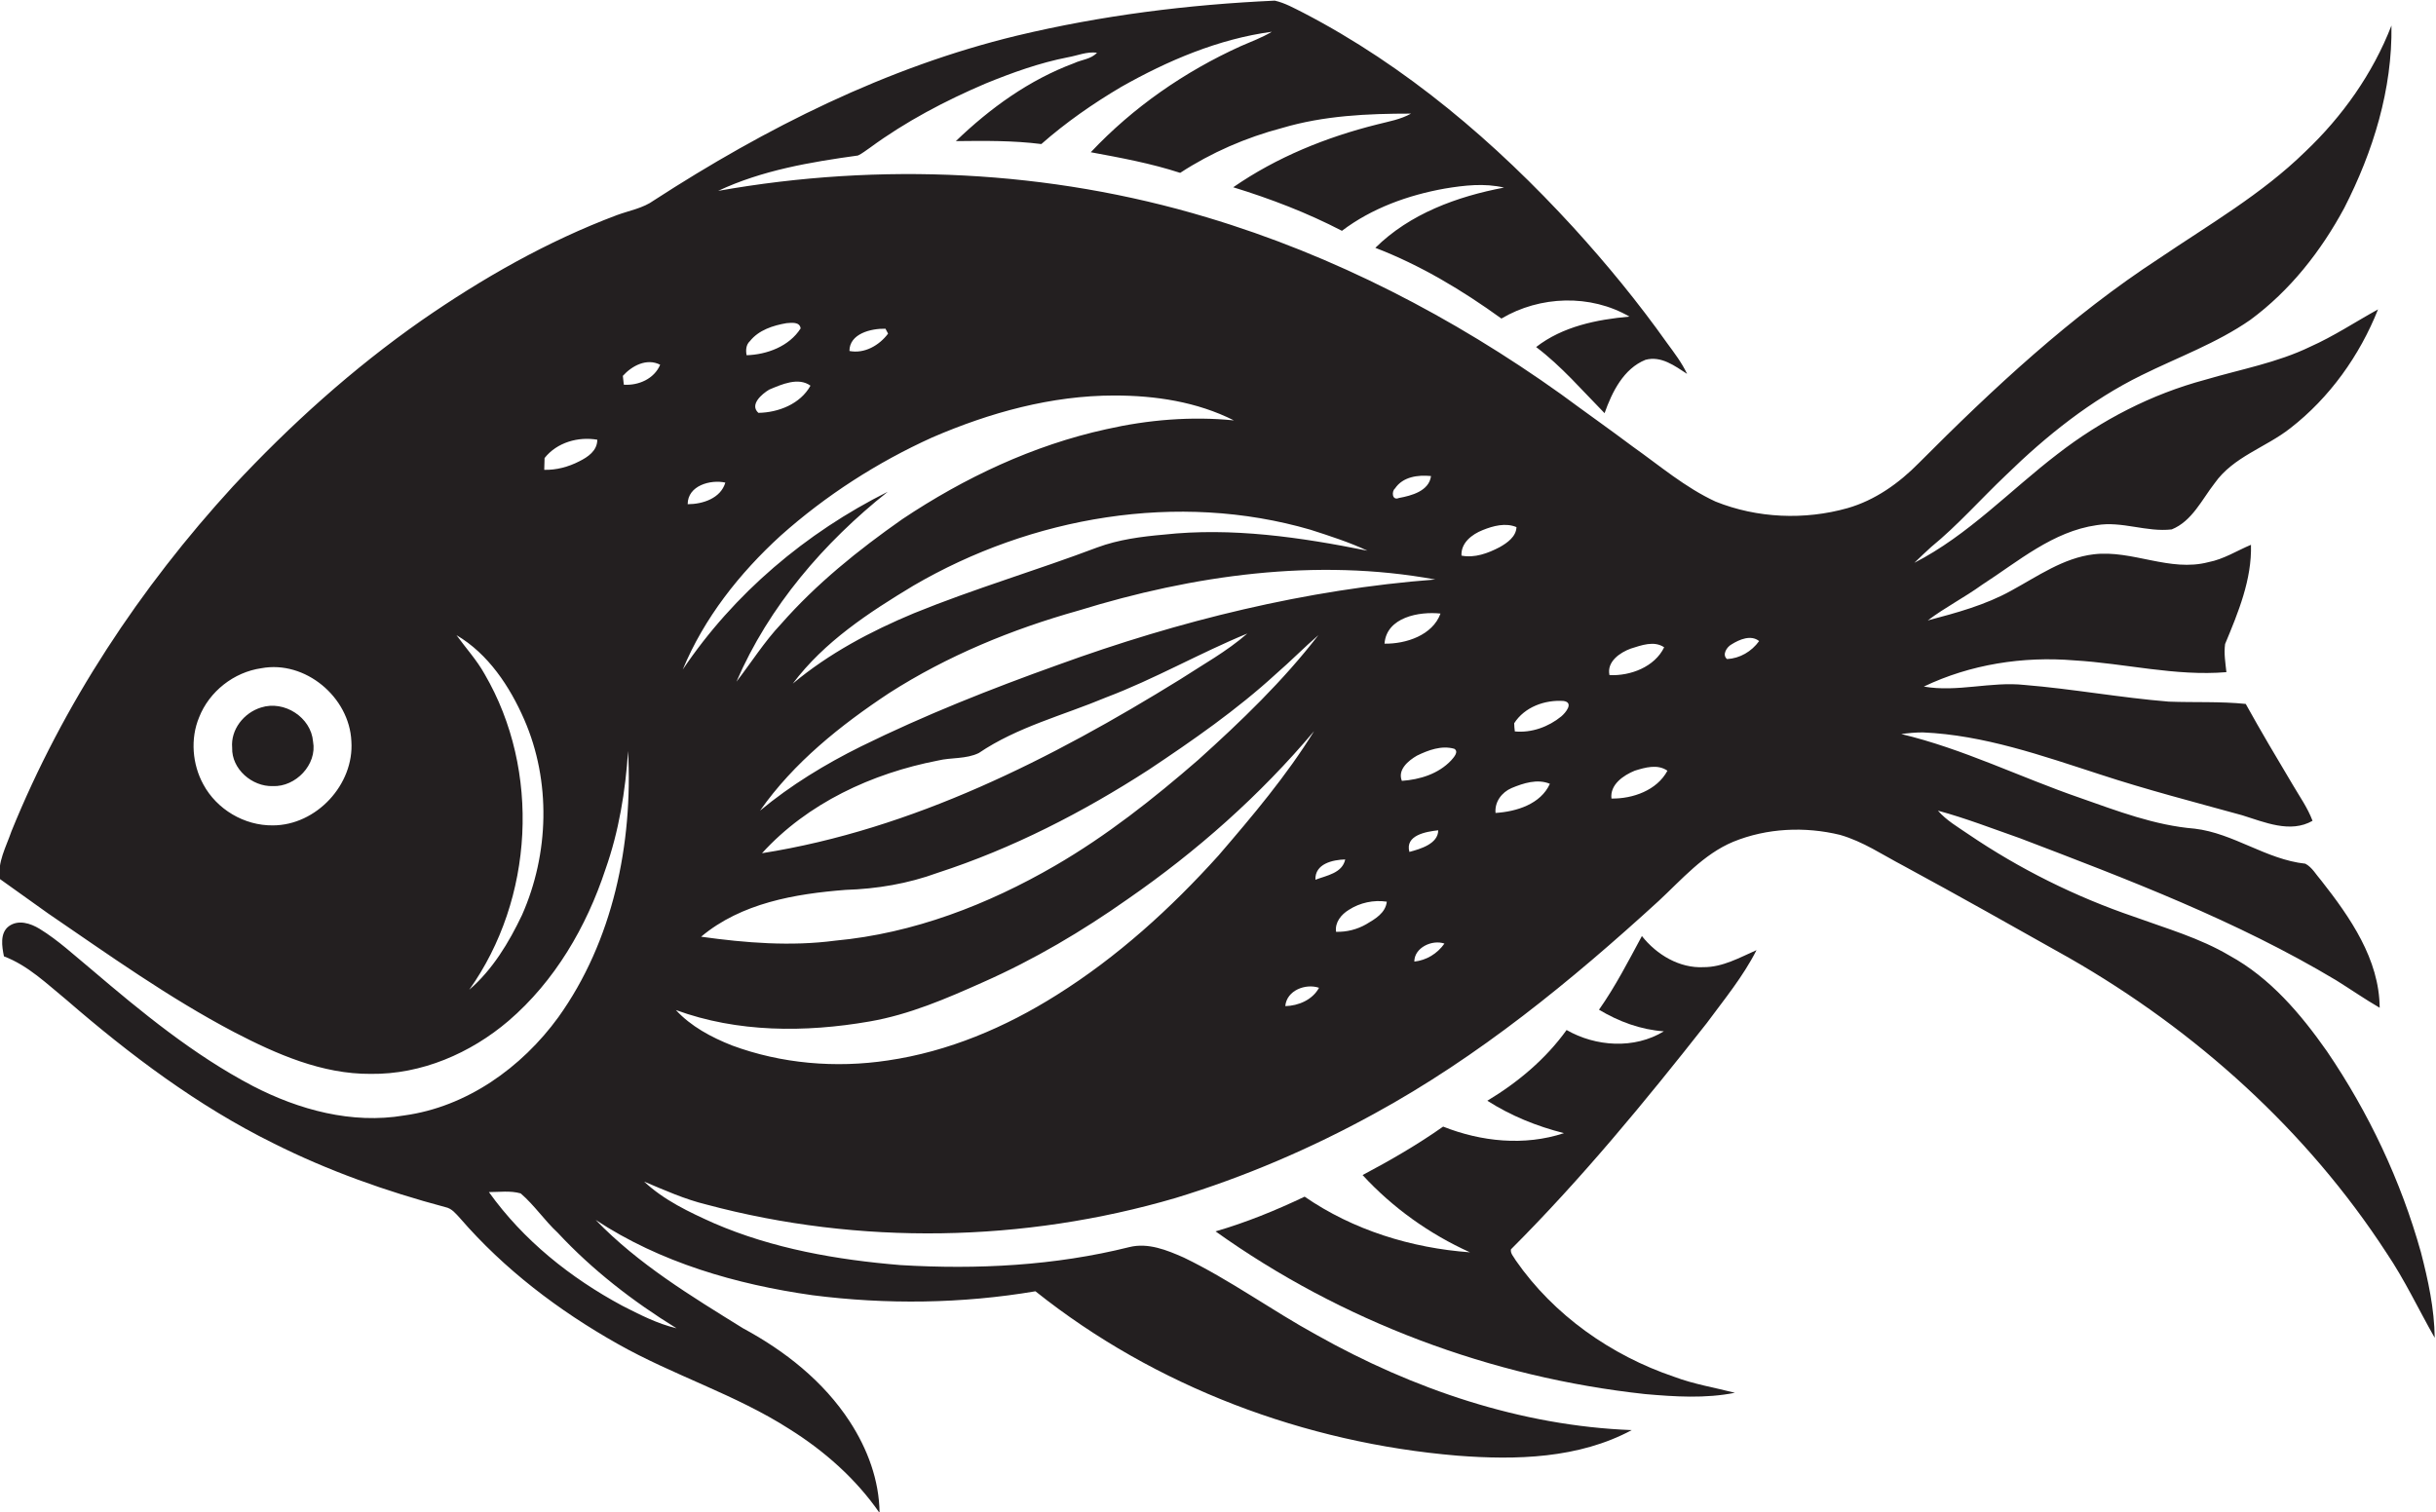<?xml version="1.0" encoding="utf-8"?>
<!-- Generator: Adobe Illustrator 19.2.0, SVG Export Plug-In . SVG Version: 6.00 Build 0)  -->
<svg version="1.1" id="Layer_1" xmlns="http://www.w3.org/2000/svg" xmlns:xlink="http://www.w3.org/1999/xlink" x="0px" y="0px"
	 viewBox="0 0 743.9 461.9" enable-background="new 0 0 743.9 461.9" xml:space="preserve">
<g>
	<path fill="#231F20" d="M739.3,382.5c-6.1-21.8-15.9-42.6-28.7-61.4c-8-11.4-17.3-22.4-29.7-29.2c-9.1-5.4-19.3-8.3-29.2-11.9
		c-17.9-6.1-35-14.6-50.6-25.2c-3.2-2.2-6.7-4.2-9.3-7.2c8.5,2.3,16.7,5.5,25,8.4c33,12.6,66.2,25.2,96.6,43.4
		c4.5,2.8,8.8,5.8,13.3,8.4c-0.1-14.8-9-27.6-17.8-38.8c-1.6-1.8-2.8-4.1-4.9-5.2c-12-1.3-21.9-9.3-33.8-10.7
		c-12.2-1-23.6-5.4-35-9.4c-18.3-6.3-35.7-15-54.6-19.5c2.2-0.3,4.4-0.5,6.6-0.5c18.6,0.8,36.4,7.1,54,12.8
		c14.3,4.7,29,8.5,43.5,12.5c6.8,2.1,14.7,5.6,21.5,1.7c-1.5-4-4-7.5-6.1-11.1c-4.9-8.2-9.7-16.3-14.3-24.6
		c-7.8-0.8-15.7-0.4-23.5-0.7c-14.8-1.2-29.4-3.9-44.1-5.1c-10.2-1.1-20.5,2.3-30.7,0.5c14.2-6.8,30.3-9.3,45.9-8
		c15.5,0.9,30.9,4.9,46.5,3.6c-0.3-2.8-0.8-5.7-0.4-8.6c4-9.6,8.2-19.7,7.9-30.3c-4.3,1.8-8.3,4.4-13,5.3c-11.8,3.1-23.2-3.8-35-2.4
		c-9.3,1.1-17.1,6.7-25.2,11.1c-7.9,4.4-16.8,6.8-25.5,9.1c5.3-4,11.2-7,16.6-10.9c11-7.1,21.6-16.3,35-18.2
		c7.7-1.3,15.2,2.2,22.9,1.3c6.2-2.5,9.2-9.1,13.1-14.1c5.7-8.1,15.6-10.9,23.1-16.8c12-9.3,21.2-22.2,26.8-36.3
		c-6.9,3.8-13.5,8.2-20.7,11.4c-10.1,4.9-21.3,6.9-32.1,10.1c-16.4,4.4-31.7,12.3-45.1,22.7c-14.5,11.1-27.3,24.8-43.7,33.2
		c1.7-1.6,3.3-3.2,5.1-4.8c8.2-6.7,15.2-14.7,22.9-22c12.3-12,25.9-22.9,41.4-30.5c11.1-5.5,23-9.8,33.2-16.9
		c12.1-8.9,21.6-21,28.7-34.2c8.8-17.2,14.7-36.2,14.4-55.7c-5.7,14.7-15,27.8-26.4,38.6c-13.2,12.9-29.3,22.2-44.5,32.5
		c-27,17.6-50.7,39.7-73.4,62.5c-6.1,6.2-13.4,11.4-21.8,13.8c-13.1,3.7-27.6,3.1-40.3-2c-9.3-4.3-17.1-11-25.3-16.8
		c-7.2-5.4-14.6-10.6-21.9-16c-32.9-23.5-69.3-42.4-108.1-54c-48.2-14.5-99.8-16.9-149.3-8.1c13.4-6.3,28.2-8.8,42.7-10.8
		c1.3-0.6,2.5-1.6,3.7-2.4c10.9-8,22.9-14.3,35.3-19.6c8.1-3.3,16.4-6.3,25.1-8c2.9-0.5,5.8-1.8,8.9-1.4c-1.8,2-4.7,2.1-7,3.2
		c-13.7,5.1-25.6,13.7-36.1,23.8c8.7-0.1,17.4-0.2,26.1,0.9c7.5-6.6,15.7-12.3,24.3-17.4c14.3-8.1,29.8-14.7,46.1-16.9
		c-3,1.8-6.3,3-9.5,4.4c-17.2,7.8-32.9,18.7-45.8,32.4c9.2,1.7,18.4,3.4,27.3,6.3c9.5-6.2,20.1-10.8,31.1-13.7
		c12.8-3.8,26.1-4.4,39.4-4.4c-3.2,1.8-6.8,2.4-10.3,3.3c-15.6,3.9-30.7,10-44,19.2c11.4,3.5,22.6,7.8,33.2,13.3
		c9.1-6.9,20.2-10.9,31.4-12.9c6-1,12.1-1.7,18.1-0.3c-14.3,2.7-28.8,8-39.3,18.4c13.8,5.3,26.6,13,38.5,21.6
		c11.8-7,27.2-7.5,39.1-0.6c-10,0.9-20.4,3-28.5,9.3c7.8,5.9,14.1,13.3,20.9,20.2c2.3-6.5,5.8-13.6,12.5-16.3
		c4.8-1.3,9,1.9,12.7,4.3c-1.6-3.4-3.9-6.4-6.1-9.4c-8.8-12.4-18.4-24.1-28.6-35.3c-23.8-26-51.1-49.3-82.5-65.6
		c-2.8-1.4-5.6-3-8.7-3.7c-26.5,1.2-52.9,4.5-78.8,10.7c-39.7,9.6-76.7,28.2-110.8,50.3c-3.3,2.4-7.5,3.1-11.3,4.5
		c-21.3,8-41.1,19.3-59.7,32.2c-21,14.7-40.1,31.9-57.6,50.7c-28.3,30.9-51.8,66.4-67.6,105.3c-1.6,4.7-4.4,9.6-3.5,14.6
		c4.9,3.5,9.8,7,14.7,10.5c18.6,12.7,36.9,25.8,56.9,36.3c12.9,6.7,26.8,12.8,41.6,12.7c15.5,0.2,30.5-6.3,42.1-16.2
		c14.1-12.1,23.8-28.7,29.6-46.3c4.1-11.6,6.1-23.9,6.9-36.1c1.5,28.3-4.6,58-21.3,81.3c-11.2,15.4-28,27.4-47.1,30
		c-15.9,2.7-32.1-1.7-46.2-9c-18.1-9.5-33.9-22.5-49.4-35.7c-5.1-4.2-10-8.8-15.7-12.3c-2.8-1.7-6.5-2.9-9.4-0.8
		c-2.8,2.1-2.1,6.2-1.5,9.2c7.4,2.8,13.1,8.4,19.1,13.3c19.4,16.8,40.1,32.4,63.2,43.8c16.7,8.4,34.5,14.7,52.5,19.5
		c2,0.4,3.2,2,4.5,3.4c13.5,15.6,30.1,28.2,48,38.3c17.1,9.7,36.1,15.5,52.6,26.1c10.7,6.7,20.3,15.2,27.5,25.6
		c-0.1-10-3.7-19.6-9.1-27.9c-8-12.3-19.8-21.6-32.6-28.5c-15.8-9.8-32-19.6-45-33.1c19.7,13,42.9,19.7,66.2,23
		c22.6,2.9,45.7,2.6,68.1-1.2c36.6,29.2,82.3,46.3,128.8,50.2c18,1.4,37.1,0.9,53.3-7.8c-33.9-1.3-66.8-12.5-96.3-29.1
		c-13.7-7.5-26.4-16.8-40.5-23.6c-5.2-2.3-10.9-4.6-16.6-3.2c-22.8,5.7-46.5,6.9-69.9,5.5c-19.4-1.6-39-5-57-12.8
		c-7.6-3.4-15.2-7-21.3-12.7c6.2,2.6,12.4,5.4,19,7c46.7,12.5,96.9,11.6,143.3-2c21-6.4,41.3-15.1,60.6-25.7
		c31.9-17.4,60.2-40.6,86.9-65c7.1-6.6,13.7-14.3,22.8-18.1c10.3-4.2,21.9-4.7,32.6-2.1c7,2,13,6.1,19.3,9.4
		c17,9.2,33.8,18.7,50.7,28.2c38.6,22.1,72.6,52.7,96.9,90.1c5.6,8.3,9.8,17.3,14.7,25.9C743.4,399.7,741.5,391,739.3,382.5z
		 M83.3,252.1c-8.7,0.1-17.1-4.9-21.2-12.5c-3.4-6.2-4-14-1.3-20.5c3.1-7.9,10.6-13.8,19-15c13.4-2.5,26.9,8.8,27.5,22.3
		C108.2,239.6,96.6,252.1,83.3,252.1z M159.4,279.5c-4,8.4-9,16.7-16.1,22.8c19.7-27.7,21.9-66.9,4.7-96.4
		c-2.4-4.3-5.7-7.9-8.6-11.9c9.7,5.7,16.3,15.7,20.7,25.8C168.3,238.6,167.7,260.8,159.4,279.5z M176.9,140.9
		c-3.3,1.7-7,2.7-10.7,2.6c0-1.2,0.1-2.4,0.1-3.6c3.8-4.8,10.3-6.6,16.1-5.6C182.4,137.7,179.5,139.6,176.9,140.9z M206.6,405.7
		c-5.9-1.4-11.3-4.2-16.6-6.9c-15.8-8.5-30.2-20-40.7-34.7c3.2,0,6.5-0.5,9.7,0.4c4.2,3.6,7.3,8.3,11.3,12
		C180.9,387.9,193.3,397.5,206.6,405.7z M439.9,187.4c-2.4,6.6-10.5,9.3-17.1,9.2C423.4,188.5,433.4,186.7,439.9,187.4z M323,203.1
		c-20.4,7.3-40.6,15.3-60.1,24.9c-10.9,5.4-21.4,11.8-30.8,19.6c10.3-14.7,24.6-26.1,39.4-35.9c17.8-11.4,37.5-19.5,57.8-25.2
		c35-10.8,72.6-16.2,109-9.5C398.9,180,360.1,189.6,323,203.1z M258.2,271.8c9.6-0.3,19.1-1.9,28.1-5.2
		c22.8-7.4,44.4-18.5,64.5-31.5c13.5-9,26.9-18.3,38.9-29.3c4.4-3.8,8.5-8,12.9-11.8c-10.8,14-23.6,26.3-36.7,38.1
		c-13.7,11.9-28,23.2-43.7,32.3c-20.5,11.9-43.3,20.7-67.1,22.9c-13.6,1.8-27.4,0.7-41-1.2C226.4,275.8,242.8,273,258.2,271.8z
		 M232.7,260.6c13.9-15.3,33.6-24.4,53.7-28.3c4.1-1,8.6-0.4,12.5-2.3c11.8-8,25.8-11.5,38.9-17c14.8-5.6,28.5-13.5,43.1-19.5
		c-6.3,5.5-13.6,9.5-20.5,14C321.1,231.8,278.8,253.3,232.7,260.6z M410.8,262.5c-0.9,4.2-5.7,4.9-9.1,6.2
		C401.5,263.8,407,262.6,410.8,262.5z M426,149.2c2.4-3.6,7-4.2,11-3.8c-0.6,4.6-6,6-9.8,6.7C425.1,153,424.9,150.1,426,149.2z
		 M417.6,168.2c-20.4-4.1-41.4-7.2-62.3-4.9c-6.8,0.6-13.7,1.5-20.2,3.9c-18.5,7-37.6,12.6-56,20.1c-13.2,5.5-26,12.3-37,21.5
		c9.6-12.8,23.2-21.7,36.8-29.9c36.1-21.1,80.8-28.9,121.3-17.1C406.1,163.7,412,165.6,417.6,168.2z M270.4,100.4
		c0.2,0.4,0.6,1.1,0.8,1.5c-2.7,3.6-7.2,6.2-11.8,5.3C259.4,101.9,266,100.3,270.4,100.4z M229,104.2c2.7-3.4,7.1-4.8,11.2-5.5
		c1.5-0.1,4-0.5,4.3,1.6c-3.5,5.5-10.3,8-16.5,8.2C227.7,107,227.8,105.3,229,104.2z M247.5,117.8c-3.1,5.6-9.8,8.2-15.9,8.3
		c-2.8-2.5,1.1-5.8,3.3-7.1C238.7,117.4,243.8,115.1,247.5,117.8z M221.5,147.4c-1.4,4.8-6.9,6.6-11.5,6.6
		C210,148.3,217,146.4,221.5,147.4z M238.4,163.6c13.8-12.3,29.5-22.4,46.3-30c17.6-7.6,36.4-12.8,55.6-12.8
		c12.5,0,25.2,1.9,36.5,7.6c-13-1.3-26.2-0.2-39,2.7c-22.3,4.9-43.3,14.8-62.3,27.5c-13.4,9.4-26.2,19.7-37,32
		c-5.1,5.4-9.1,11.8-13.6,17.6c9.9-23,26.7-42.5,46.2-58c-25,12.5-47,31.1-62.6,54.3C215,188.8,225.8,175.1,238.4,163.6z
		 M190.5,117.5c-0.1-0.7-0.2-2-0.3-2.7c2.8-3.1,7.3-5.5,11.4-3.4C199.8,115.7,195,117.8,190.5,117.5z M322.7,303.9
		c-15.7,9.9-33.1,17.3-51.6,20c-15.9,2.4-32.5,1-47.6-4.6c-6.3-2.5-12.5-5.8-17.1-10.8c18.8,6.9,39.5,6.9,59.1,3.5
		c12.2-2.1,23.5-7,34.7-12c15.6-6.9,30.3-15.6,44.2-25.4c21.1-14.6,40.4-31.7,56.9-51.3c-8.4,13.6-18.8,25.9-29.2,38
		C357.5,277.5,341.2,292.3,322.7,303.9z M392.5,307.3c0.4-4.8,6.2-7,10.3-5.6C400.8,305.4,396.5,307.2,392.5,307.3z M417.2,282.3
		c-2.8,1.6-6,2.4-9.2,2.3c-0.4-2.9,1.6-5.3,3.9-6.7c3.4-2.2,7.6-3.1,11.6-2.5C423.1,278.9,419.9,280.7,417.2,282.3z M439.2,253.6
		c0,4.1-5.4,5.7-8.8,6.6C429,255.1,435.5,254,439.2,253.6z M431.9,293.7c0-4.3,5.5-6.8,9.2-5.5C438.9,291.3,435.6,293.3,431.9,293.7
		z M443.1,232.3c-3.9,4.1-9.5,5.8-15,6.2c-1.4-3.4,2-6.2,4.6-7.7c3.5-1.7,7.5-3.2,11.4-2.1C445.6,229.6,443.9,231.4,443.1,232.3z
		 M446.3,169.7c-0.2-3.9,3.2-6.5,6.5-7.8c3.2-1.3,7-2.3,10.3-0.9c-0.1,2.9-2.8,4.8-5.1,6.1C454.4,169,450.3,170.5,446.3,169.7z
		 M456.7,248.3c-0.3-3.4,1.9-6.3,4.9-7.6c3.6-1.5,7.9-2.9,11.7-1.3C470.5,245.6,463.1,247.9,456.7,248.3z M476.8,218.8
		c-3.9,3.2-9.1,5.1-14.2,4.6c-0.1-0.6-0.2-1.9-0.2-2.5c3.2-5,9.4-7.2,15.1-6.8C480.7,214.6,478.1,217.7,476.8,218.8z M498,198.1
		c3.2-1,7.1-2.5,10.2-0.4c-2.9,6-10.3,8.8-16.7,8.5C490.6,202.1,494.7,199.3,498,198.1z M492.1,243.9c-0.5-4.3,3.7-7.1,7.1-8.5
		c3.2-1,7-2.1,10,0C506,241.4,498.6,244,492.1,243.9z M527.4,201.3c-1.6-1.3-0.1-3.7,1.4-4.5c2.4-1.5,5.9-3,8.4-1
		C534.9,199,531.3,201.1,527.4,201.3z"/>
	<path fill="#231F20" d="M79.7,216.1c-5.2,1.6-9.3,6.7-8.8,12.3c-0.2,6.5,6.1,11.9,12.4,11.7c7,0.3,13.6-6.6,12.3-13.6
		C95,219.1,86.8,213.8,79.7,216.1z"/>
	<path fill="#231F20" d="M521.2,312.5c5.3-7.2,11.1-14.2,15.2-22.3c-5.2,2.3-10.3,5.2-16.1,5.2c-7.4,0.4-14.4-3.8-18.9-9.5
		c-4.1,7.6-8.1,15.4-13.1,22.5c6,3.6,12.7,6.1,19.8,6.6c-9,5.5-20.8,4.7-29.7-0.4c-6.4,8.9-14.9,16-24.2,21.6
		c7.2,4.6,15.1,7.8,23.4,9.9c-12.1,4-25.3,2.6-36.9-2c-7.8,5.5-16.1,10.3-24.6,14.8c9.2,10,20.4,18,32.8,23.6
		c-17.9-1.3-35.7-6.8-50.5-17c-8.8,4.2-17.9,7.9-27.2,10.6c38.5,27.5,84.2,44.6,131.2,49.7c9.1,0.8,18.4,1.4,27.4-0.4
		c-6.2-1.6-12.5-2.6-18.6-4.9c-19.2-6.5-36.7-18.8-48.3-35.5c-0.6-1.1-1.7-2.1-1.5-3.4C483,360,502.4,336.4,521.2,312.5z"/>
</g>
</svg>
